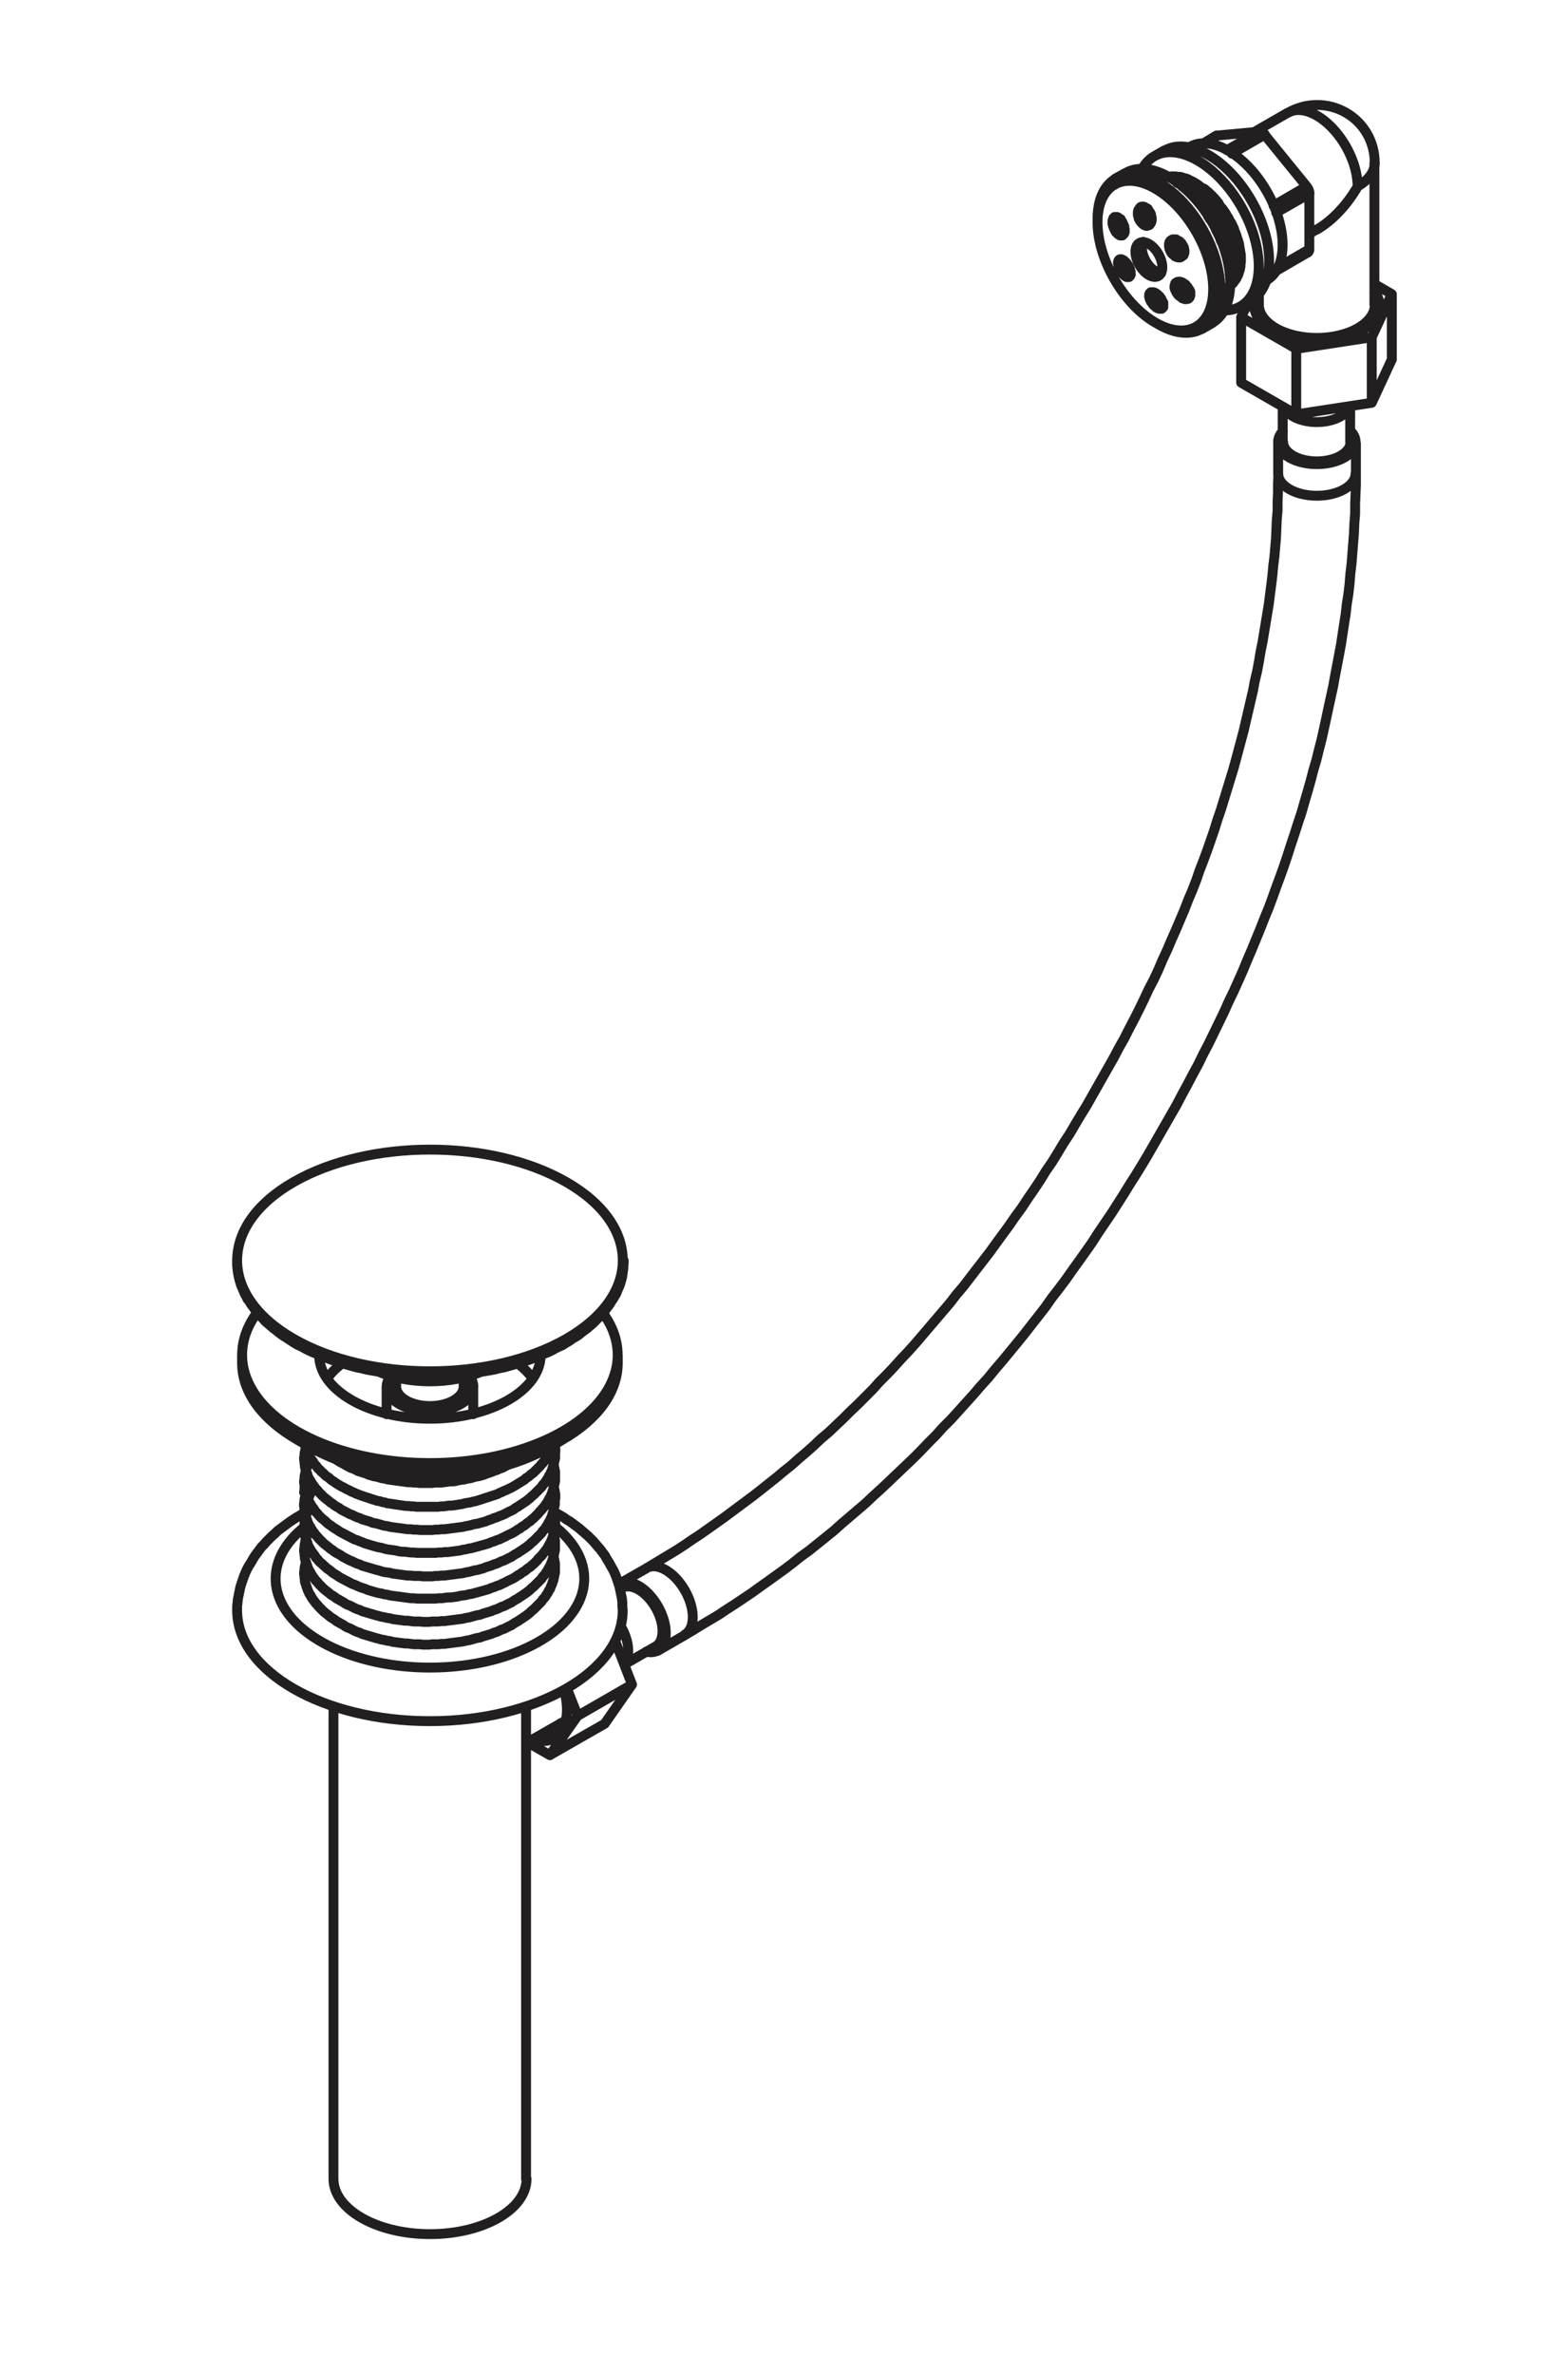 <svg viewBox="0 0 158.51 239.92" xmlns="http://www.w3.org/2000/svg" data-name="Layer 1" id="Layer_1">
  <defs>
    <style>
      .cls-1 {
        fill: none;
        stroke: #221f20;
        stroke-linecap: round;
        stroke-linejoin: round;
      }
    </style>
  </defs>
  <path d="M56.65,174.09c.08-.02.16-.04.24-.07M56.88,174.03l.16-.04.12-.04M57.04,174.34l-.2.04h-.66M34.6,137.72c-.64.48-1.16,1-1.54,1.56M53.86,139.28c-.39-.56-.91-1.08-1.54-1.56M33.98,147.45l.2.12.19.12.23.12.23.12.19.12.23.12.23.12.27.08.23.12.23.12.27.08.23.08.27.08.27.12.27.08.27.08.27.04.27.08.27.08.31.04.27.08.27.04.31.04.27.04.31.04.31.04.27.04.31.04h.31l.31.04h.27l.31.04h1.25l.27-.04h.62l.31-.04.31-.04.27-.04h.31l.31-.04.27-.08.31-.04.31-.04.27-.08.31-.04.27-.08.27-.08.27-.04.31-.08.27-.08.27-.12.27-.08.23-.08.27-.12.27-.08.23-.12.27-.08.23-.12.23-.12.23-.12M30.86,145.93l.04.16.04.12.04.16.08.16.04.16.08.16.08.16.08.16.08.16.08.16.12.12.08.16.12.16.12.12.12.16.12.16.16.12.12.16.16.12.12.12.16.16.16.12.2.12.16.16.16.12.2.12.16.12.19.12.2.12.2.12.19.08.2.12.23.12.2.08.19.12.23.08.23.12.23.08.2.08.23.08.23.08.27.08.23.08.23.08.27.08.23.08.27.04.23.08.27.04.23.08.27.04.27.04.27.04.27.04.27.04.27.04.27.04h.27l.27.04h.27l.27.04h2.22l.27-.04h.27l.27-.04.27-.04h.27l.31-.04.27-.04.23-.04.27-.04.27-.08.27-.04.27-.04.27-.08.23-.04.27-.08.27-.08.23-.08.23-.08.27-.08.23-.08.23-.08.27-.08.23-.08.23-.12.2-.08.23-.12.23-.08.23-.12.19-.08.23-.12.2-.12.2-.12.19-.12.2-.12.19-.12.2-.12.16-.16.2-.12.16-.12.16-.16.2-.12.16-.16.12-.12.16-.16.16-.16.12-.12.12-.16.16-.16.12-.16.12-.16.08-.12.12-.16.12-.16.08-.16.08-.16.08-.16.08-.2.08-.16.04-.16M56.14,146.71v-.39l-.04-.2-.04-.23M30.98,146.01l-.08.23-.04.23-.04.2-.04.19v.2l-.04.2v.2l.04.16v.19l.04.16v.2l.04.16.08.2.04.16.08.2.04.16.08.2.08.16.12.16.08.16.12.19.12.16.12.16.12.16.16.16.12.16.16.16.16.16.16.16.19.16.16.12.2.16.19.16.2.12.19.16.2.12.23.12.2.16.23.12.23.12.23.12.23.12.23.08.23.12.27.12.27.08.23.12.27.08.27.08.27.08.27.12.27.04.31.08.27.08.27.08.31.04.31.08.27.04.31.04.31.04.31.04.27.04.31.04h.31l.31.04h.31l.31.04h1.25l.31-.04h.31l.31-.04h.31l.31-.04.31-.04.31-.04.31-.04.31-.04.31-.04.31-.08.27-.04.31-.08.27-.08.31-.04.27-.08.31-.08.27-.08.27-.12.27-.08.27-.12.27-.08.27-.12.23-.08.27-.12.23-.12.23-.12.27-.12.23-.12.19-.16.23-.12.23-.16.19-.12.23-.16.19-.12.2-.16.2-.16.16-.16.2-.16.16-.16.16-.16.16-.16.16-.16.16-.16.12-.2.16-.16.12-.16.12-.2.12-.16.08-.19.12-.16.08-.2.08-.16.08-.2.04-.19.08-.16.04-.2.04-.2.04-.16.04-.19v-.55M31.06,148.16l-.08.16-.04.16-.04.16-.04.16-.04.19-.04.2v.23l-.04.19v.16l.04.2v.16l.04.2v.16l.04.19.08.16.04.2.08.16.04.2.08.16.08.16.12.19.08.16.12.16.12.16.12.2.12.16.16.16.12.16.16.16.16.16.16.12.19.16.16.16.2.16.19.12.2.16.19.12.2.12.23.16.2.12.23.12.23.12.23.12.23.12.23.12.23.12.27.08.27.12.23.08.27.12.27.08.27.08.27.08.27.08.31.08.27.04.27.08.31.08.31.04.27.04.31.04.31.08.31.04h.27l.31.04.31.04h.31l.31.04h1.87l.31-.04h.31l.31-.04h.31l.31-.04.31-.04.31-.04.31-.04.31-.08.31-.04.27-.08.31-.04.27-.08.31-.08.27-.08.31-.08.27-.08.27-.08.27-.12.27-.08.27-.12.27-.08.23-.12.27-.12.23-.12.23-.12.27-.12.23-.12.19-.12.23-.16.23-.12.19-.16.23-.12.19-.16.2-.16.2-.12.16-.16.2-.16.16-.16.16-.16.16-.16.16-.2.16-.16.12-.16.16-.16.12-.19.12-.16.12-.2.08-.16.12-.2.08-.16.08-.19.08-.2.04-.16.08-.2.04-.19.04-.16.04-.2.04-.2v-.97l-.04-.2-.04-.2-.04-.16-.04-.19-.04-.16-.04-.16M56.06,149.36l-.04-.16-.04-.16-.04-.16-.04-.16M31.06,149.32l-.08.16-.04.16-.04.16-.04.16-.04.2-.04.19v.2l-.04.2M55.87,149.87l-.12-.27-.12-.31-.12-.23M56.14,151.35v-.39l-.04-.2-.04-.23-.04-.16-.04-.16-.04-.16-.04-.16M31.33,149.87l-.08.12-.08.16-.04.16-.08.16-.08.16-.04.16-.04.16-.04.2-.04.2-.04.2v.19l-.04.2v.2l.04.16v.19l.04.16v.2l.04.16.08.2.04.16.08.19.04.16.08.16.08.2.12.16.08.16.12.2.12.16.12.16.12.16.16.16.12.16.16.16.16.16.16.16.19.16.16.12.2.16.19.16.2.12.19.16.2.12.23.12.2.12.23.16.23.12.23.12.23.12.23.08.23.12.27.12.27.08.23.12.27.08.27.08.27.08.27.08.27.08.31.08.27.08.27.08.31.04.31.04.27.08.31.04.31.04.31.04.27.04.31.04h.31l.31.04h.62l.31.04h.93l.31-.04h.31l.31-.04h.31l.31-.04.31-.04.31-.04.31-.04.31-.04.31-.04.31-.08.27-.04.31-.08.27-.08.31-.04.27-.08.31-.08.27-.12.27-.08.27-.08.27-.12.27-.08.27-.12.23-.12.27-.08.23-.12.23-.12.27-.12.23-.16.19-.12.23-.12.23-.16.19-.12.23-.16.19-.12.2-.16.2-.16.16-.16.2-.16.16-.16.16-.16.16-.16.16-.16.16-.16.12-.2.16-.16.12-.16.12-.2.12-.16.08-.19.12-.16.08-.2.08-.16.08-.2.04-.19.08-.16.04-.2.04-.2.04-.19.04-.16v-.55M31.33,151l-.08.16-.08.16-.04.16-.08.16-.08.16-.04.16-.04.16-.04.16M30.75,154.23v.16l.04.2v.16l.04.2v.16l.04.19.08.16.04.2.08.16.04.2.08.16.08.16.12.19.08.16.12.16.12.16.12.16.12.2.16.16.12.16.16.16.16.12.16.16.19.16.16.16.2.12.19.16.2.16.19.12.2.12.23.16.2.12.23.12.23.12.23.12.23.12.23.12.23.08.27.12.27.12.23.08.27.08.27.12.27.08.27.08.27.08.31.08.27.04.27.08.31.04.31.08.27.04.31.04.31.04.31.04.27.04.31.04.31.04h.31l.31.04h1.87l.31-.04h.35l.27-.04.31-.04h.31l.31-.04.31-.04.31-.08.31-.04.31-.04.27-.08.31-.04.27-.08.31-.08.27-.08.31-.08.27-.08.27-.08.27-.12.27-.08.27-.12.27-.08.23-.12.27-.12.23-.12.23-.12.27-.12.23-.12.19-.12.23-.16.23-.12.19-.16.23-.12.19-.16.2-.16.2-.12.16-.16.2-.16.16-.16.16-.16.16-.2.16-.16.16-.16.12-.16.16-.19.12-.16.12-.16.12-.2.08-.16.12-.2.08-.16.08-.19.08-.2.04-.16.08-.2.04-.19.04-.16.04-.2.04-.2v-.97l-.04-.2-.04-.2-.04-.16-.04-.19-.04-.16-.04-.16M31.06,152.79l-.08.16-.04.16-.04.16-.04.16-.04.19-.04.2v.2l-.04.2M56.06,154l-.04-.16-.04-.16-.04-.16-.04-.16M56.14,154.82v-.39l-.04-.2-.04-.19M30.86,155.75l-.04.2-.04.2v.19l-.04.2v.2l.04.16v.19l.04.16v.2l.04.16.08.2.04.16.08.19.04.16.08.16.08.2.12.16.08.16.12.2.12.16.12.16.12.16.16.16.12.16.16.16.16.16.16.16.19.16.16.12.2.16.19.16.2.12.19.12.2.16.23.12.2.12.23.12.23.16.23.12.23.08.23.12.23.12.27.12.27.08.23.12.27.08.27.08.27.08.27.08.27.08.31.08.27.08.27.04.31.08.31.04.27.08.31.04.31.04.31.04.27.04h.31l.31.04.31.04h.62l.31.04h.62l.31-.04h.62l.31-.04h.31l.31-.04.31-.04.31-.04.31-.04.31-.04.31-.04.31-.08.27-.04.31-.08.27-.08.31-.08.27-.04.31-.12.27-.08.27-.08.27-.08.27-.12.27-.08.27-.12.23-.12.27-.08.23-.12.23-.12.27-.12.23-.16.19-.12.23-.12.23-.16.19-.12.23-.16.19-.12.2-.16.2-.16.16-.16.2-.16.16-.16.16-.16.16-.16.16-.16.16-.16.12-.2.16-.16.12-.16.12-.2.12-.16.08-.19.12-.16.08-.2.08-.2.08-.16.04-.19.08-.16.04-.2.04-.2.04-.19.04-.16v-.97l-.04-.19-.04-.23-.04-.16-.04-.16-.04-.16-.04-.16M30.86,158.05l-.04.2-.04.2v.19l-.04.2v.2l.04.16v.19l.04.16v.2l.04.16.08.2.04.16.08.19.04.16.08.16.08.2.12.16.08.16.12.2.12.16.12.16.12.16.16.16.12.16.16.16.16.16.16.16.19.16.16.12.2.16.19.16.2.12.19.12.2.16.23.12.2.12.23.12.23.16.23.12.23.08.23.12.23.12.27.12.27.08.23.12.27.08.27.08.27.08.27.08.27.08.31.08.27.08.27.04.31.08.31.04.27.08.31.04.31.04.31.04.27.04h.31l.31.04.31.04h.62l.31.04h.62l.31-.04h.62l.31-.04h.31l.31-.04.31-.04.31-.04.31-.04.31-.04.31-.04.31-.08.27-.04.31-.08.27-.08.31-.08.27-.04.31-.12.27-.08.27-.08.27-.08.27-.12.27-.08.27-.12.23-.12.27-.08.23-.12.23-.12.27-.12.23-.16.19-.12.23-.12.23-.16.19-.12.23-.16.19-.12.2-.16.2-.16.16-.16.2-.16.16-.16.16-.16.16-.16.16-.16.16-.16.12-.2.16-.16.12-.16.12-.2.12-.16.08-.19.12-.16.08-.2.08-.2.08-.16.04-.19.08-.16.04-.2.04-.2.04-.19.04-.16v-.97l-.04-.19-.04-.23-.04-.16-.04-.16-.04-.16-.04-.16M31.33,154.51l-.08.12-.08.16-.04.16-.08.16-.08.16-.04.16-.04.16-.04.16M65.33,158.44l.78-.47.78-.47.78-.47.78-.47.78-.51.74-.51.78-.51.78-.55.78-.55.78-.55.74-.55.78-.58.78-.58.78-.58.74-.58.78-.62.78-.62.74-.62.78-.62.74-.66.78-.66.74-.66.74-.7.78-.66.74-.7.74-.7.74-.74.74-.7.74-.74.74-.74.7-.78.74-.74.74-.78.7-.78.74-.78.7-.78.7-.82.7-.82.7-.82.7-.82.7-.82.66-.86.7-.82.66-.86.66-.86.7-.9.66-.86.62-.86.66-.9.66-.9.62-.9.66-.9.62-.94.62-.9.62-.93.58-.94.62-.9.58-.94.58-.97.62-.94.55-.94.58-.97.58-.94.55-.97.55-.97.55-.97.55-.97.55-.97.51-.97.55-.97.51-1.01.51-.97.51-1.01.47-.97.47-1.01.51-.97.47-1.01.43-1.01.47-1.01.43-1.01.43-.97.43-1.01.43-1.01.39-1.01.43-1.01.39-1.01.35-1.01.39-1.01.39-1.05.35-1.01.35-1.01.31-1.01.35-1.01.31-1.01.31-1.01.31-1.01.31-1.01.27-.97.27-1.01.27-1.01.27-1.01.23-1.01.23-.97.23-1.01.23-.97.19-1.01.23-.97.19-1.01.16-.97.2-.97.16-.97.16-.97.16-.97.16-.97.12-.97.12-.93.12-.97.08-.94.12-.93.08-.94.08-.94.04-.94.04-.94.08-.9v-.93l.04-.9v-.9l.04-.9M69.23,165.18l.86-.51.82-.51.86-.51.86-.51.82-.55.86-.55.82-.55.86-.58.82-.59.82-.58.86-.62.82-.59.82-.62.82-.66.86-.62.82-.66.82-.66.82-.66.78-.7.82-.7.82-.7.82-.7.78-.74.82-.74.78-.74.78-.74.82-.78.78-.74.78-.78.78-.82.78-.78.74-.82.78-.78.78-.86.74-.82.74-.82.74-.86.78-.86.7-.86.74-.86.74-.9.74-.9.7-.86.7-.9.74-.94.7-.9.66-.94.7-.9.7-.93.66-.94.7-.97.66-.93.66-.94.62-.97.66-.97.66-.97.62-.97.62-.97.62-1.01.62-.97.62-1.01.58-.97.58-1.01.58-1.01.58-1.01.58-1.01.58-1.01.55-1.05.55-1.01.55-1.05.55-1.01.51-1.05.55-1.05.51-1.05.51-1.05.51-1.05.47-1.05.51-1.05.47-1.05.47-1.05.43-1.05.47-1.09.43-1.05.43-1.05.43-1.09.43-1.05.39-1.05.39-1.09.39-1.05.39-1.09.35-1.05.35-1.09.35-1.05.35-1.09.35-1.05.31-1.09.31-1.05.31-1.09.27-1.05.31-1.05.27-1.09.27-1.05.23-1.05.23-1.05.23-1.09.23-1.05.23-1.05.19-1.05.2-1.05.2-1.05.19-1.01.16-1.05.16-1.05.16-1.01.12-1.05.16-1.01.12-1.05.08-1.01.12-1.01.08-1.01.08-1.01.08-1.01.04-1.01.08-.97v-1.01l.04-.97.04-.97v-4.17M129.21,47.86v-3.2M129.67,41.08v3.58M136.49,41.04v3.62M129.91,41.43l-.08-.16-.08-.16M136.49,41.04l-.12.2-.12.2M65.33,158.44l-2.73,1.56M69.23,165.18l-2.77,1.6M62.84,160.43l-.16.08M66.23,166.35l-3.12,1.79M63.11,168.11l.12-.2.08-.16M129.21,47.84c0,1.24,1.75,2.24,3.91,2.24s3.91-1,3.91-2.24M129.69,43.56c-.91.94-.52,2.12.93,2.81,1.45.69,3.55.69,5,0,1.45-.69,1.84-1.87.93-2.81M129.71,44.64c0,1.09,1.53,1.97,3.41,1.97s3.41-.88,3.41-1.97M129.96,41.41c.52.74,1.77,1.23,3.16,1.23s2.64-.49,3.16-1.23M69.23,165.13c1.07-.62,1.07-2.62,0-4.48-1.07-1.86-2.8-2.86-3.87-2.24M65.32,166.85c1.11.27,1.9-.4,1.98-1.68.08-1.28-.57-2.9-1.62-4.05-1.05-1.15-2.29-1.58-3.09-1.08M66.27,166.33c.94-.54.94-2.3,0-3.94-.94-1.63-2.46-2.51-3.41-1.97M63.32,167.72c.39-.85.16-2.23-.57-3.45M53.34,176.02l2.26,1.29M61.12,174.14l-5.53,3.16,2.8-3.97M61.12,174.14l2.77-3.97-5.49,3.16-1.09-2.77M63.89,170.17l-1.71-4.4M53.84,175.72c1.26.4,2.33.08,2.94-.88.61-.96.7-2.46.24-4.13M138.67,34.07l2.02-4.36M140.7,36.33v-6.62l-1.75-1.01M126.17,30.56l-.7,1.48M125.47,38.66v-6.62l5.57,3.2M138.67,40.69v-6.62l-7.63,1.17v6.62M125.47,38.66l5.57,3.2,7.63-1.17,2.02-4.36M126.82,30.5c-.26,1.51,1.14,2.95,3.51,3.62,2.37.67,5.2.42,7.13-.61,1.92-1.04,2.52-2.66,1.51-4.06M55.55,146.21l1.4-.82M31.37,146.21l-1.4-.82M24.47,137.69c0,6.04,8.5,10.93,18.99,10.93s18.99-4.89,18.99-10.93M31.37,146.19c3.2,1.85,7.55,2.9,12.09,2.9s8.9-1.04,12.1-2.9M117.68,15.21l-1.01.58M126.44,30.4l-1.05.58M126.46,30.37c2.43-1.4,2.45-5.93.04-10.12-2.41-4.19-6.34-6.44-8.77-5.04M123.72,31.36c2.45.04,3.85-2.2,3.46-5.54-.39-3.33-2.49-6.98-5.18-8.99s-5.33-1.93-6.52.21M123.19,20.53c-.44-.57-.94-1.06-1.45-1.46M113.78,17.47l-1.05.58M122.51,32.66l-1.01.58M122.53,32.63c2.43-1.4,2.45-5.93.04-10.12-2.41-4.19-6.34-6.44-8.77-5.04M116.94,32.67c2.54,1.55,4.88,1.18,5.9-.93,1.02-2.11.51-5.54-1.28-8.65-1.79-3.11-4.5-5.27-6.84-5.44-2.34-.18-3.83,1.66-3.77,4.63M56.26,152.87l.35.2.35.2.31.23.35.2.31.23.31.23.31.23.31.27.27.23.31.27.27.27.27.27.23.27.27.31.23.27.23.31.23.31.19.35.2.31.19.35.2.35.16.31.16.39.12.35.12.35.12.39.08.39.08.39.08.39.04.39v.39l.04.39M23.97,162.69v-.39l.04-.39.04-.39.08-.39.08-.39.08-.39.12-.39.12-.35.12-.35.16-.39.16-.35.19-.35.2-.31.2-.35.19-.31.23-.31.23-.31.23-.31.27-.27.23-.27.27-.27.27-.27.31-.27.27-.27.31-.23.31-.23.31-.23.31-.23.35-.23.31-.2.35-.2.35-.23M23.97,162.67c0,6.19,8.73,11.2,19.49,11.2s19.49-5.02,19.49-11.2M30.65,154.35c-4.51,3.74-3.45,8.83,2.47,11.85,5.92,3.02,14.82,3.01,20.72-.02,5.9-3.03,6.94-8.12,2.41-11.85M120.91,33.01l.35-.2M112.65,18.68l.31-.2M119,18.48l.16.04.16.04.16.08.16.08.16.08.16.08.16.08.16.12.16.08.16.12.16.12.16.12.16.12.12.12.16.12.16.16.16.12.12.16.16.16.16.16.12.16.12.16.16.16.12.16.12.16.12.19.16.16.12.2.08.16.12.19.12.2.12.16.08.2.08.2.12.19.08.2.08.16.08.2.08.19.08.2.04.2.08.19.04.2.08.2.04.16.04.2.04.19.04.2v.16l.04.2v.16l.04.2v.51l-.04.16v.31l-.04.16-.04.16-.04.16-.04.16-.04.12-.04.16M118.11,17.86h.2l.19-.04h.35l.19.04h.23l.19.04.2.08.2.04.23.08.2.12.19.08.23.12.19.12.2.12.19.16.23.16.19.16.2.16.19.16.2.19.2.2.19.2.2.19.16.23.19.19.16.23.2.23.16.23.16.23.12.23.16.23.12.27.16.23.12.27.12.23.08.27.12.27.08.23.08.27.08.23.08.27.04.23.04.27.04.23.04.23.04.23v.7l-.04.2v.23l-.04.2-.04.2-.08.19-.04.2-.08.16-.08.16-.08.16-.12.16-.12.16-.08.12-.16.12-.12.12M115.57,24.43c-.25.46-.14,1.24.27,1.95.41.71,1.03,1.19,1.55,1.21M114.78,25.43c0,.87.61,1.93,1.36,2.36.75.43,1.36.08,1.36-.79s-.61-1.93-1.36-2.36c-.75-.43-1.36-.08-1.36.79M116.68,29.54c-.04.19,0,.43.1.67M117.6,30.64v.39l-.04.04-.04.04-.04.04-.04.04h-.27l-.04-.04h-.08l-.08-.04-.08-.04-.08-.08-.04-.04-.08-.08-.08-.04-.04-.08-.08-.08-.04-.08-.08-.08-.04-.08-.04-.08-.04-.12-.04-.08v-.08l-.04-.08v-.23l.04-.08v-.04l.04-.04.04-.04.04-.04h.27l.08.04h.04l.08.04.08.04.08.08.08.04.04.08.08.04.08.08.04.08.08.08.04.08.04.08.04.08.04.12.04.08.04.08ZM117.45,30.91s.09.03.13.03M116.78,30.2c.15.34.41.61.67.71M116.81,30.21c.27.15.53.27.79.36M114.29,27.44v.35l-.04.04v.04l-.04.04-.04.04-.04.04h-.23l-.08-.04-.04-.04-.08-.04-.04-.04-.08-.08-.04-.04-.08-.08-.04-.08-.08-.08-.04-.08-.04-.08-.04-.08-.04-.08-.04-.12-.04-.08-.04-.08v-.16l-.04-.08v-.16l.04-.04v-.08l.04-.04v-.04l.04-.04h.04l.04-.04h.16l.08.04.04.04h.04l.08.04.08.08.04.04.08.08.04.04.08.08.04.08.04.08.08.08.04.12.04.08.04.08v.08l.04.12.04.08ZM113.62,27.04c.17.33.43.58.69.65M113.5,26.26c-.06.21-.02.51.13.78M113.59,26.3c.2.48.45.96.73,1.41M120.09,29.9c.09-.13.17-.28.24-.44M120.08,29.87c.08.04.15.05.22.06M119.37,28.49c-.06.22,0,.51.13.78.14.27.36.5.58.6M120.33,29.55v.31l-.04.08v.04l-.04.08-.04.04-.04.04-.04.04h-.08l-.08.04h-.2l-.08-.04-.08-.04h-.08l-.04-.04-.08-.08-.08-.04-.08-.08-.08-.04-.08-.08-.04-.08-.08-.08-.04-.08-.04-.08-.04-.08-.04-.08-.04-.08v-.08l-.04-.08v-.16l.04-.08v-.08l.04-.04v-.08l.04-.04.08-.04.04-.04h.04l.08-.04h.2l.08.04h.08l.08.04.08.04.08.08.08.04.08.04.04.08.08.08.08.08.04.08.04.08.08.08.04.08.04.08v.08l.04.08ZM115.56,21c-.07.24,0,.56.17.86.17.3.42.52.66.58M116.43,22.1v.16l-.04.08v.08l-.04.08-.04.08-.04.04-.04.08-.04.04h-.04l-.08.04h-.04l-.08.04h-.08l-.04-.04h-.08l-.08-.04-.04-.04-.08-.04-.08-.08-.04-.04-.08-.08-.04-.08-.08-.08-.04-.08-.04-.08-.04-.08v-.12l-.04-.08-.04-.12v-.35l.04-.08v-.08l.04-.04.04-.08.04-.04.04-.08.04-.04.04-.04h.08l.04-.04h.16l.04.04h.08l.08.04.04.04.08.04.08.04.04.08.08.08.04.08.04.08.08.08.04.08.04.08v.12l.04.08v.08l.04.12v.08ZM115.6,20.91s-.03.06-.04.09M116.03,21.09c-.16-.05-.32-.09-.47-.12M118.81,24.18c-.09.24-.04.6.15.92.19.32.47.55.72.58M119.74,25.3v.23l-.04.08-.04.08v.08l-.04.04-.08.04-.04.04-.04.04-.08.04-.08.04h-.2l-.08-.04h-.08l-.08-.04-.08-.04-.04-.04-.08-.08-.08-.08-.08-.04-.04-.08-.08-.08-.04-.08-.04-.08-.04-.12-.04-.08v-.08l-.04-.12v-.31l.04-.08v-.08l.04-.04.04-.08.04-.04.08-.04.04-.04.08-.04h.35l.04.04.08.04.08.04.08.04.08.04.08.08.04.08.08.04.04.08.08.12.04.08.04.08.04.08v.12l.04.08v.08ZM113.08,22.87c.16.28.39.5.62.57M113.7,23.16v.23l-.04.08v.08l-.04.08-.04.04-.04.04-.04.04-.04.04h-.23l-.08-.04-.04-.04-.08-.04-.04-.04-.08-.08-.04-.04-.08-.08-.04-.08-.04-.08-.04-.08-.04-.08-.04-.12-.04-.08-.04-.12v-.08l-.04-.08v-.35l.04-.04v-.08l.04-.08v-.04l.04-.04.04-.04.04-.04h.27l.08.04.04.04.08.04.04.04.08.08.04.04.04.08.08.08.04.08.04.08.04.08.04.12.04.08.04.08v.2l.04.08ZM112.93,21.96c-.09.23-.04.59.15.91M112.94,21.94s0,.01,0,.02M113.3,22.14c-.1.22-.17.45-.22.71M122.64,29.2c0-3.74-2.62-8.28-5.85-10.14-3.23-1.86-5.84-.35-5.84,3.39,0,3.74,2.62,8.28,5.85,10.14s5.84.35,5.84-3.39M121.28,32.81c2.28-1.32,2.29-5.59,0-9.56-2.28-3.96-5.98-6.11-8.27-4.79M124.3,27.71l.04-.12v-.12l.04-.16v-.27l.04-.12v-.31l-.04-.27-.04-.31-.04-.31-.04-.31-.08-.35-.08-.31-.12-.31-.12-.35-.12-.31-.08-.16-.04-.19-.08-.16-.08-.16-.08-.16-.12-.16-.16-.35-.2-.31-.19-.27-.2-.31-.23-.31-.23-.27-.23-.27-.23-.23-.23-.27-.27-.23-.12-.12-.12-.08-.16-.12-.12-.12-.12-.08-.16-.12-.23-.16-.27-.16-.27-.16M124.34,28.69l.12-.12.12-.12.08-.12.08-.12.08-.16.08-.16.08-.16.04-.2.04-.16.04-.19.04-.2.04-.2v-.2l.04-.19v-.43l-.04-.23v-.23l-.04-.23-.04-.23-.04-.23-.08-.23-.04-.23-.08-.23-.08-.27-.12-.23-.08-.23-.12-.23-.08-.23-.12-.27-.12-.23-.16-.23-.12-.23-.12-.23-.16-.23-.16-.2-.16-.23-.16-.2-.16-.23-.19-.19-.16-.2-.2-.2-.16-.19-.19-.16-.2-.2-.19-.16-.2-.16-.2-.16-.19-.12-.2-.16-.19-.12-.2-.12-.2-.08-.19-.12-.2-.08-.19-.08-.2-.04-.16-.04-.2-.08h-.19l-.2-.04h-.51M123.48,24.44l-.08-.16-.04-.16-.08-.2-.08-.16-.08-.16-.08-.16-.08-.16-.08-.16-.08-.2-.08-.16-.08-.16-.12-.16-.08-.16-.12-.12-.08-.16-.12-.16M124.61,26.86v-.23l.04-.27v-.27l-.04-.27v-.27l-.04-.31-.08-.27-.04-.31-.08-.31-.12-.31-.12-.27-.12-.31-.12-.31-.16-.31-.16-.31-.16-.27-.2-.31-.19-.27-.2-.27-.19-.27-.2-.27-.23-.23-.23-.23-.23-.23-.23-.23-.23-.19-.23-.2-.27-.16-.23-.16-.23-.16-.27-.12-.23-.12M124.14,24.17l-.08-.23-.08-.23-.08-.23-.12-.23-.12-.2-.12-.23-.12-.23-.12-.23-.12-.2-.16-.23-.12-.23-.16-.19-.16-.2-.16-.2-.16-.19-.2-.2M123.01,20.35l-.08-.12M124.34,28.14l.04-.12.04-.16.04-.12.04-.16v-.16l.04-.16v-1.13l-.04-.16v-.2l-.04-.2-.04-.16-.04-.19-.04-.16-.04-.2-.04-.2-.08-.2-.04-.16-.08-.2-.04-.2-.08-.2-.08-.19-.08-.16-.08-.2-.12-.2-.08-.19-.12-.16-.08-.2-.12-.16-.12-.2-.08-.16-.12-.19-.12-.16-.12-.2-.12-.16-.16-.16-.12-.16-.12-.16-.16-.16-.12-.16-.12-.16-.16-.12-.16-.16-.12-.12-.16-.16-.16-.12-.12-.12-.16-.12-.16-.12-.16-.08-.16-.12-.16-.08-.12-.12-.16-.08-.16-.08-.16-.08-.16-.08-.16-.04-.12-.08M124.34,28.85l.12-.12.12-.12.12-.12.08-.16.12-.12.08-.16.08-.16.08-.2.04-.16.08-.2.04-.19.04-.2v-.23l.04-.2v-.47l-.04-.23v-.23l-.04-.23-.04-.23-.04-.27-.04-.23-.08-.23-.08-.27-.08-.27-.08-.23-.12-.27-.08-.23-.12-.27-.12-.23-.16-.27-.12-.23-.16-.23-.16-.27-.12-.23-.2-.23-.16-.23-.16-.23-.2-.19-.16-.23-.19-.2-.2-.19-.2-.2-.19-.2-.2-.16-.19-.16-.2-.19-.2-.12-.23-.16-.2-.12-.19-.12-.23-.12-.19-.12-.2-.08-.19-.08-.23-.04-.19-.08-.2-.04-.2-.04h-.19l-.2-.04h-.19l-.16.04h-.2M138.94,30.79v-14.34M127.26,30.79v-1.05M138.97,16.42c0-2.08-1.1-4.01-2.91-5.04-1.81-1.04-4.04-1.03-5.85.01M130.18,11.39l-3.39,1.95M133.06,23.19l-.7.43M127.96,28.38h.08M120.17,14.9l.08-.04M129.01,27.36l3.15-1.83M121.61,14.51l1.36-.82M137.26,18.82c1.1-.63,1.72-1.49,1.72-2.38M137.24,18.81c0-1.92-1-4.24-2.54-5.86-1.54-1.62-3.31-2.24-4.49-1.56M133.11,23.2c1.56-.9,3.05-2.47,4.15-4.38M128.04,28.31c2.15-1.24,2.16-5.26.02-8.98-2.14-3.72-5.62-5.73-7.78-4.49M132.36,25.18l-3.15,1.83M129.01,21.48l3.35-1.91M132.09,18.83l-3.35,1.95M124.53,15.52l3.31-1.91M127.3,13.3l-3.27,1.87M121.65,14.51l1.44-.82M132.21,25.51c.1-.06.16-.19.16-.35M132.36,19.57v5.61M132.38,19.55c0-.22-.1-.49-.27-.69M127.84,13.61l4.25,5.22M127.87,13.59c-.17-.21-.37-.32-.54-.31M123.09,13.69l4.21-.39M123.12,13.68s-.08.02-.11.04M127.26,30.77c0,1.55,1.83,2.9,4.45,3.27M139.37,31.34v-.66l-.04-.23-.08-.2-.08-.23-.08-.12-.04-.08-.08-.12-.04-.08M126.83,31.07l-.04.08v.12M127.76,32.55l.12.12.08.08.12.12.08.08.12.12.16.08.12.12.12.08.16.08.16.08.16.08.16.08.16.08.16.08.19.08.16.04.2.08.19.04.2.08.16.04.19.04.23.04.19.04.2.04h.2l.23.04h.2l.19.04h.86l.23-.04h.39l.23-.04.19-.04.23-.04h.19l.2-.04.2-.08.19-.04.2-.04.19-.08.2-.04.2-.08.19-.08.16-.08.2-.08.16-.08.16-.08.16-.08.16-.08.16-.12.16-.08.12-.12.12-.12.12-.08.12-.12.12-.12.12-.12.08-.12.12-.12.08-.12M128.89,33.29l.16.08.16.08.16.08.16.08.2.08.16.04.19.08.16.04.2.08.19.04.2.04.2.04.19.04.2.04.23.04h.2l.19.04h.2l.23.04h.86l.2-.04h.19l.23-.04h.19l.2-.04.23-.04.2-.04.19-.04.2-.04M129.48,33.52l.23.12.23.08.27.08.23.08.27.08.27.04.27.08.27.04.31.04h.27l.31.04h.86l.31-.04.27-.04M126.87,30.09l-.04.12v.08l-.04.08v.51l.04.16.04.12.04.16.04.16.08.12.08.16.08.16.12.12.08.16.12.12.12.12.16.12.16.16.12.12.2.12.16.08.16.12.2.12.19.08.2.12.2.08.23.08.2.08.23.08.23.08.23.04.23.08.23.04.27.04.23.04.23.04M131.71,34.04c1.75.25,3.6.02,5.03-.62,1.42-.64,2.25-1.62,2.25-2.66M23.97,127.35v.51l.04.27.04.27.04.31.04.27.08.31.08.27.08.27.12.27.12.27.12.31.16.27.12.27.19.23.16.27.2.27.19.27.2.23.19.27.23.23.23.23.23.27.27.23.27.23.27.23.27.2.27.23.31.23.31.2.31.2.35.23.31.2.35.2.35.16.35.19.39.2.35.16.39.16.39.16.39.16.39.16.43.16.39.12.43.16.43.12.43.12.43.12.43.12.43.08.47.12.43.08.47.08.43.08.47.08.47.08.47.04.47.04.47.04.47.04.47.04.47.04h2.84l.47-.04.47-.04.47-.04.47-.04.47-.04.47-.04.47-.08.43-.08.47-.08.47-.08.43-.08.47-.12.43-.08.43-.12.43-.12.43-.12.43-.12.43-.16.39-.12.43-.16.39-.16.39-.16.39-.16.39-.16.35-.16.35-.2.39-.19.35-.16.31-.2.35-.2.31-.23.35-.2.31-.2.27-.23.31-.23.27-.2.27-.23.27-.23.23-.23.27-.27.23-.23.2-.23.23-.27.2-.23.19-.27.2-.27.16-.27.16-.23.16-.27.16-.27.12-.31.12-.27.12-.27.08-.27.08-.27.08-.31.04-.27.04-.31.04-.27v-.27l.04-.31v-.2M38.2,138.54c3.12,1.34,7.41,1.34,10.53,0M40.64,138.84c1.86.26,3.8.26,5.65,0M57.25,119.41c-7.61-4.37-19.95-4.37-27.57,0-7.61,4.37-7.61,11.47,0,15.84,7.61,4.37,19.95,4.37,27.57,0,7.61-4.37,7.61-11.47,0-15.84M23.97,127.52c0,6.19,8.73,11.2,19.49,11.2s19.49-5.02,19.49-11.2M46.87,140.09v-.94M40.05,140.09v-.94M47.84,142.86v-2.77M39.08,142.86v-2.77M40.05,140.07c0,1.09,1.53,1.97,3.41,1.97s3.41-.88,3.41-1.97M39.5,139c-.86,1.06-.35,2.31,1.25,3.04,1.59.72,3.85.72,5.44,0,1.59-.72,2.11-1.98,1.25-3.04M24.47,136.89v.82M62.45,136.89v.82M34.6,137.72c-.64.48-1.16,1-1.54,1.56M53.86,139.28c-.39-.56-.91-1.08-1.54-1.56M24.47,137.69c0,6.04,8.5,10.93,18.99,10.93s18.99-4.89,18.99-10.93M25.99,132.59c-3.38,4.58-.97,9.89,5.86,12.93,6.84,3.04,16.38,3.04,23.21,0,6.84-3.04,9.25-8.35,5.86-12.93M32.26,136.88c0,3.56,5.02,6.44,11.2,6.44s11.19-2.88,11.2-6.44M53.18,176.09l3.97-2.26M53.18,220.12v-47.73M33.71,220.12v-47.73M57.16,173.82s.03-.01.04-.02M33.71,220.1c0,3.09,4.37,5.59,9.76,5.59s9.76-2.5,9.76-5.59" class="cls-1"></path>
</svg>